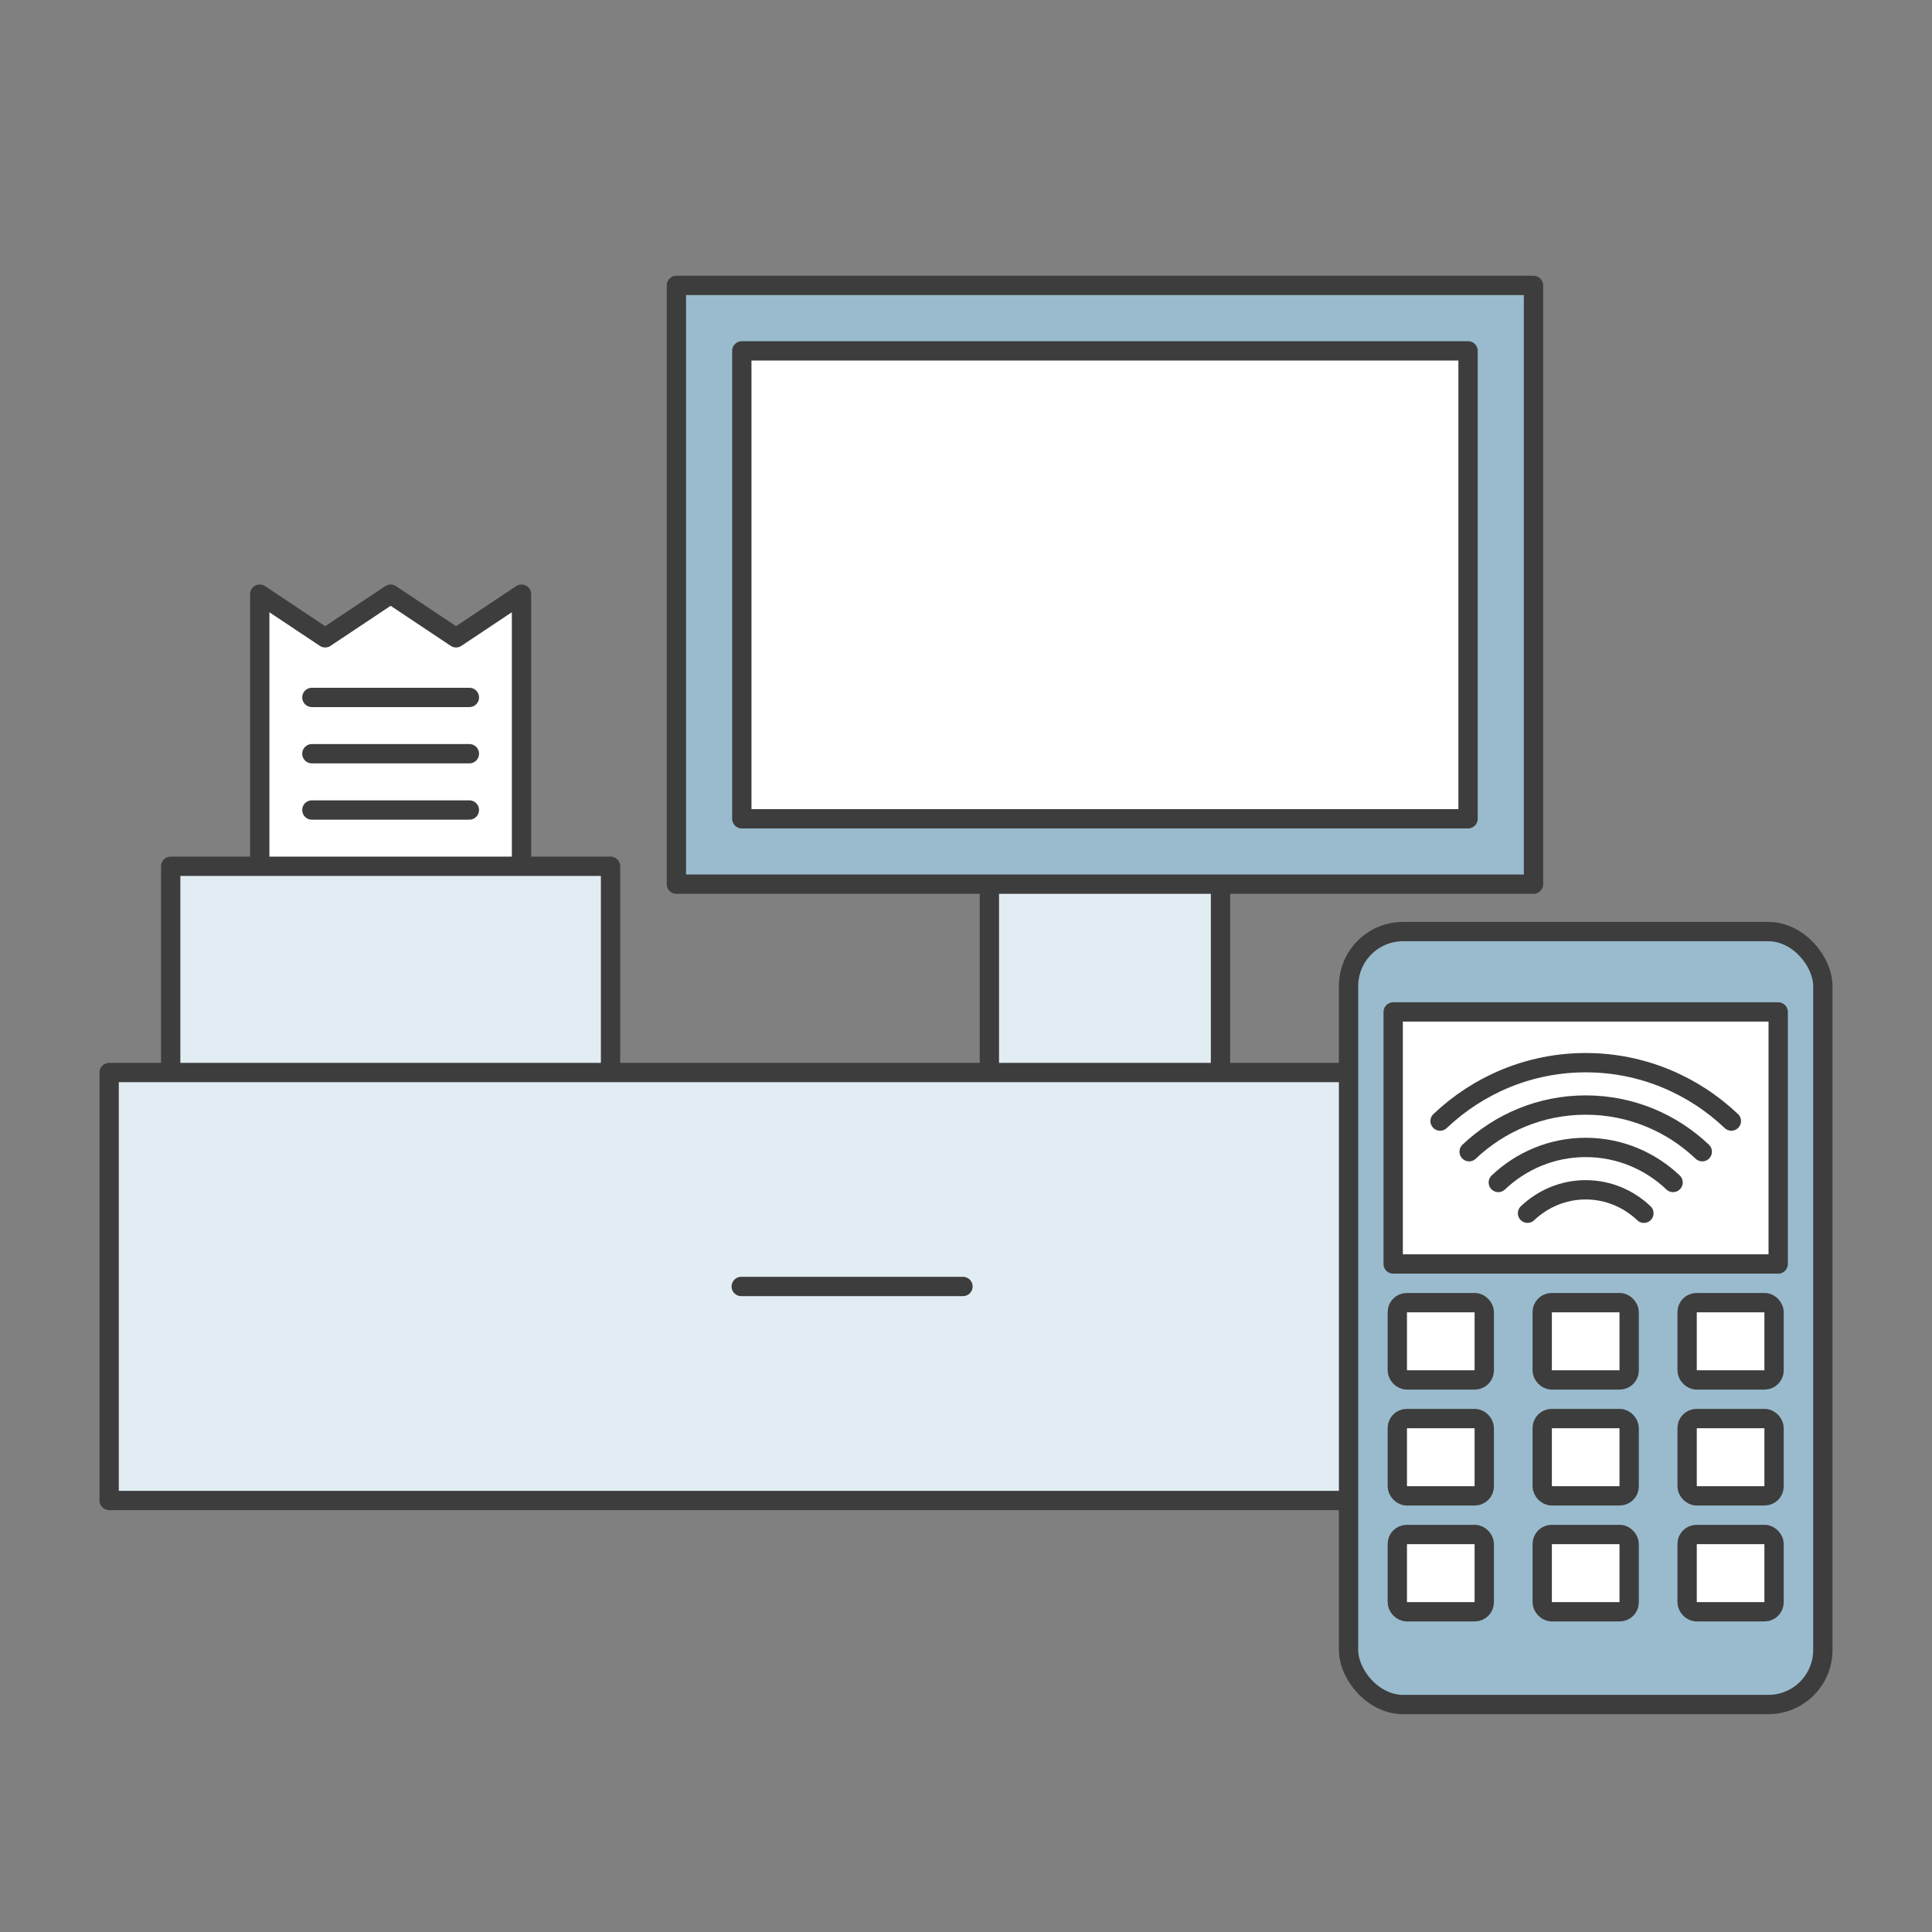 <?xml version="1.0" encoding="UTF-8"?><svg id="_レイヤー_2" xmlns="http://www.w3.org/2000/svg" viewBox="0 0 100 100"><rect x="0" y="0" width="100" height="100" fill="#808080" stroke="none"/><g id="_各種グラフィック"><rect x="51.21" y="31.064" width="11.963" height="30.992" fill="#e2edf3" stroke="#3d3d3d" stroke-linecap="round" stroke-linejoin="round"/><rect x="35.01" y="14.773" width="44.364" height="30.992" fill="#99bbcd" stroke="#3d3d3d" stroke-linecap="round" stroke-linejoin="round"/><rect x="45.083" y="11.475" width="24.218" height="37.59" transform="translate(87.461 -26.922) rotate(90)" fill="#fff" stroke="#3d3d3d" stroke-linecap="round" stroke-linejoin="round"/><polygon points="26.993 53.651 13.444 53.651 13.444 30.755 16.831 33.013 20.219 30.755 23.606 33.013 26.993 30.755 26.993 53.651" fill="#fff" stroke="#3d3d3d" stroke-linecap="round" stroke-linejoin="round"/><line x1="16.143" y1="36.099" x2="24.295" y2="36.099" fill="#fff" stroke="#3d3d3d" stroke-linecap="round" stroke-linejoin="round"/><line x1="16.143" y1="39.012" x2="24.295" y2="39.012" fill="#fff" stroke="#3d3d3d" stroke-linecap="round" stroke-linejoin="round"/><line x1="16.143" y1="41.926" x2="24.295" y2="41.926" fill="#fff" stroke="#3d3d3d" stroke-linecap="round" stroke-linejoin="round"/><rect x="8.835" y="44.839" width="22.767" height="19.815" fill="#e2edf3" stroke="#3d3d3d" stroke-linecap="round" stroke-linejoin="round"/><rect x="5.65" y="55.514" width="76.909" height="22.15" fill="#e2edf3" stroke="#3d3d3d" stroke-linecap="round" stroke-linejoin="round"/><line x1="49.843" y1="66.588" x2="38.366" y2="66.588" fill="#e2edf3" stroke="#3d3d3d" stroke-linecap="round" stroke-linejoin="round"/><g id="_グループ_6552"><g id="_グループ_6257"><rect id="_長方形_3364" x="69.801" y="48.218" width="24.549" height="40.008" rx="2.821" ry="2.821" fill="#99bbcd" stroke="#3d3d3d" stroke-linecap="round" stroke-linejoin="round"/><rect id="_長方形_3366" x="72.111" y="52.378" width="19.928" height="13.046" fill="#fff" stroke="#3d3d3d" stroke-linecap="round" stroke-linejoin="round"/><path d="M89.614,58.026c-1.968-1.867-4.618-3.022-7.538-3.022s-5.571,1.155-7.538,3.022" fill="none" stroke="#3d3d3d" stroke-linecap="round" stroke-linejoin="round"/><path d="M88.109,59.612c-1.573-1.493-3.693-2.415-6.033-2.415s-4.46.922-6.034,2.415" fill="none" stroke="#3d3d3d" stroke-linecap="round" stroke-linejoin="round"/><path d="M79.064,62.797c.787-.747,1.844-1.213,3.012-1.213s2.225.466,3.012,1.213" fill="none" stroke="#3d3d3d" stroke-linecap="round" stroke-linejoin="round"/><path d="M86.598,61.204c-1.181-1.121-2.771-1.813-4.523-1.813s-3.343.693-4.523,1.813" fill="none" stroke="#3d3d3d" stroke-linecap="round" stroke-linejoin="round"/><rect id="_長方形_3366-2" x="72.325" y="67.424" width="4.5" height="4" rx=".489" ry=".489" fill="#fff" stroke="#3d3d3d" stroke-linecap="round" stroke-linejoin="round"/><rect id="_長方形_3366-3" x="79.825" y="67.424" width="4.5" height="4" rx=".489" ry=".489" fill="#fff" stroke="#3d3d3d" stroke-linecap="round" stroke-linejoin="round"/><rect id="_長方形_3366-4" x="87.325" y="67.424" width="4.5" height="4" rx=".489" ry=".489" fill="#fff" stroke="#3d3d3d" stroke-linecap="round" stroke-linejoin="round"/><rect id="_長方形_3366-5" x="72.325" y="73.424" width="4.5" height="4" rx=".489" ry=".489" fill="#fff" stroke="#3d3d3d" stroke-linecap="round" stroke-linejoin="round"/><rect id="_長方形_3366-6" x="79.825" y="73.424" width="4.5" height="4" rx=".489" ry=".489" fill="#fff" stroke="#3d3d3d" stroke-linecap="round" stroke-linejoin="round"/><rect id="_長方形_3366-7" x="87.325" y="73.424" width="4.5" height="4" rx=".489" ry=".489" fill="#fff" stroke="#3d3d3d" stroke-linecap="round" stroke-linejoin="round"/><rect id="_長方形_3366-8" x="72.325" y="79.424" width="4.5" height="4" rx=".489" ry=".489" fill="#fff" stroke="#3d3d3d" stroke-linecap="round" stroke-linejoin="round"/><rect id="_長方形_3366-9" x="79.825" y="79.424" width="4.5" height="4" rx=".489" ry=".489" fill="#fff" stroke="#3d3d3d" stroke-linecap="round" stroke-linejoin="round"/><rect id="_長方形_3366-10" x="87.325" y="79.424" width="4.5" height="4" rx=".489" ry=".489" fill="#fff" stroke="#3d3d3d" stroke-linecap="round" stroke-linejoin="round"/></g></g><rect width="100" height="100" fill="none"/></g></svg>